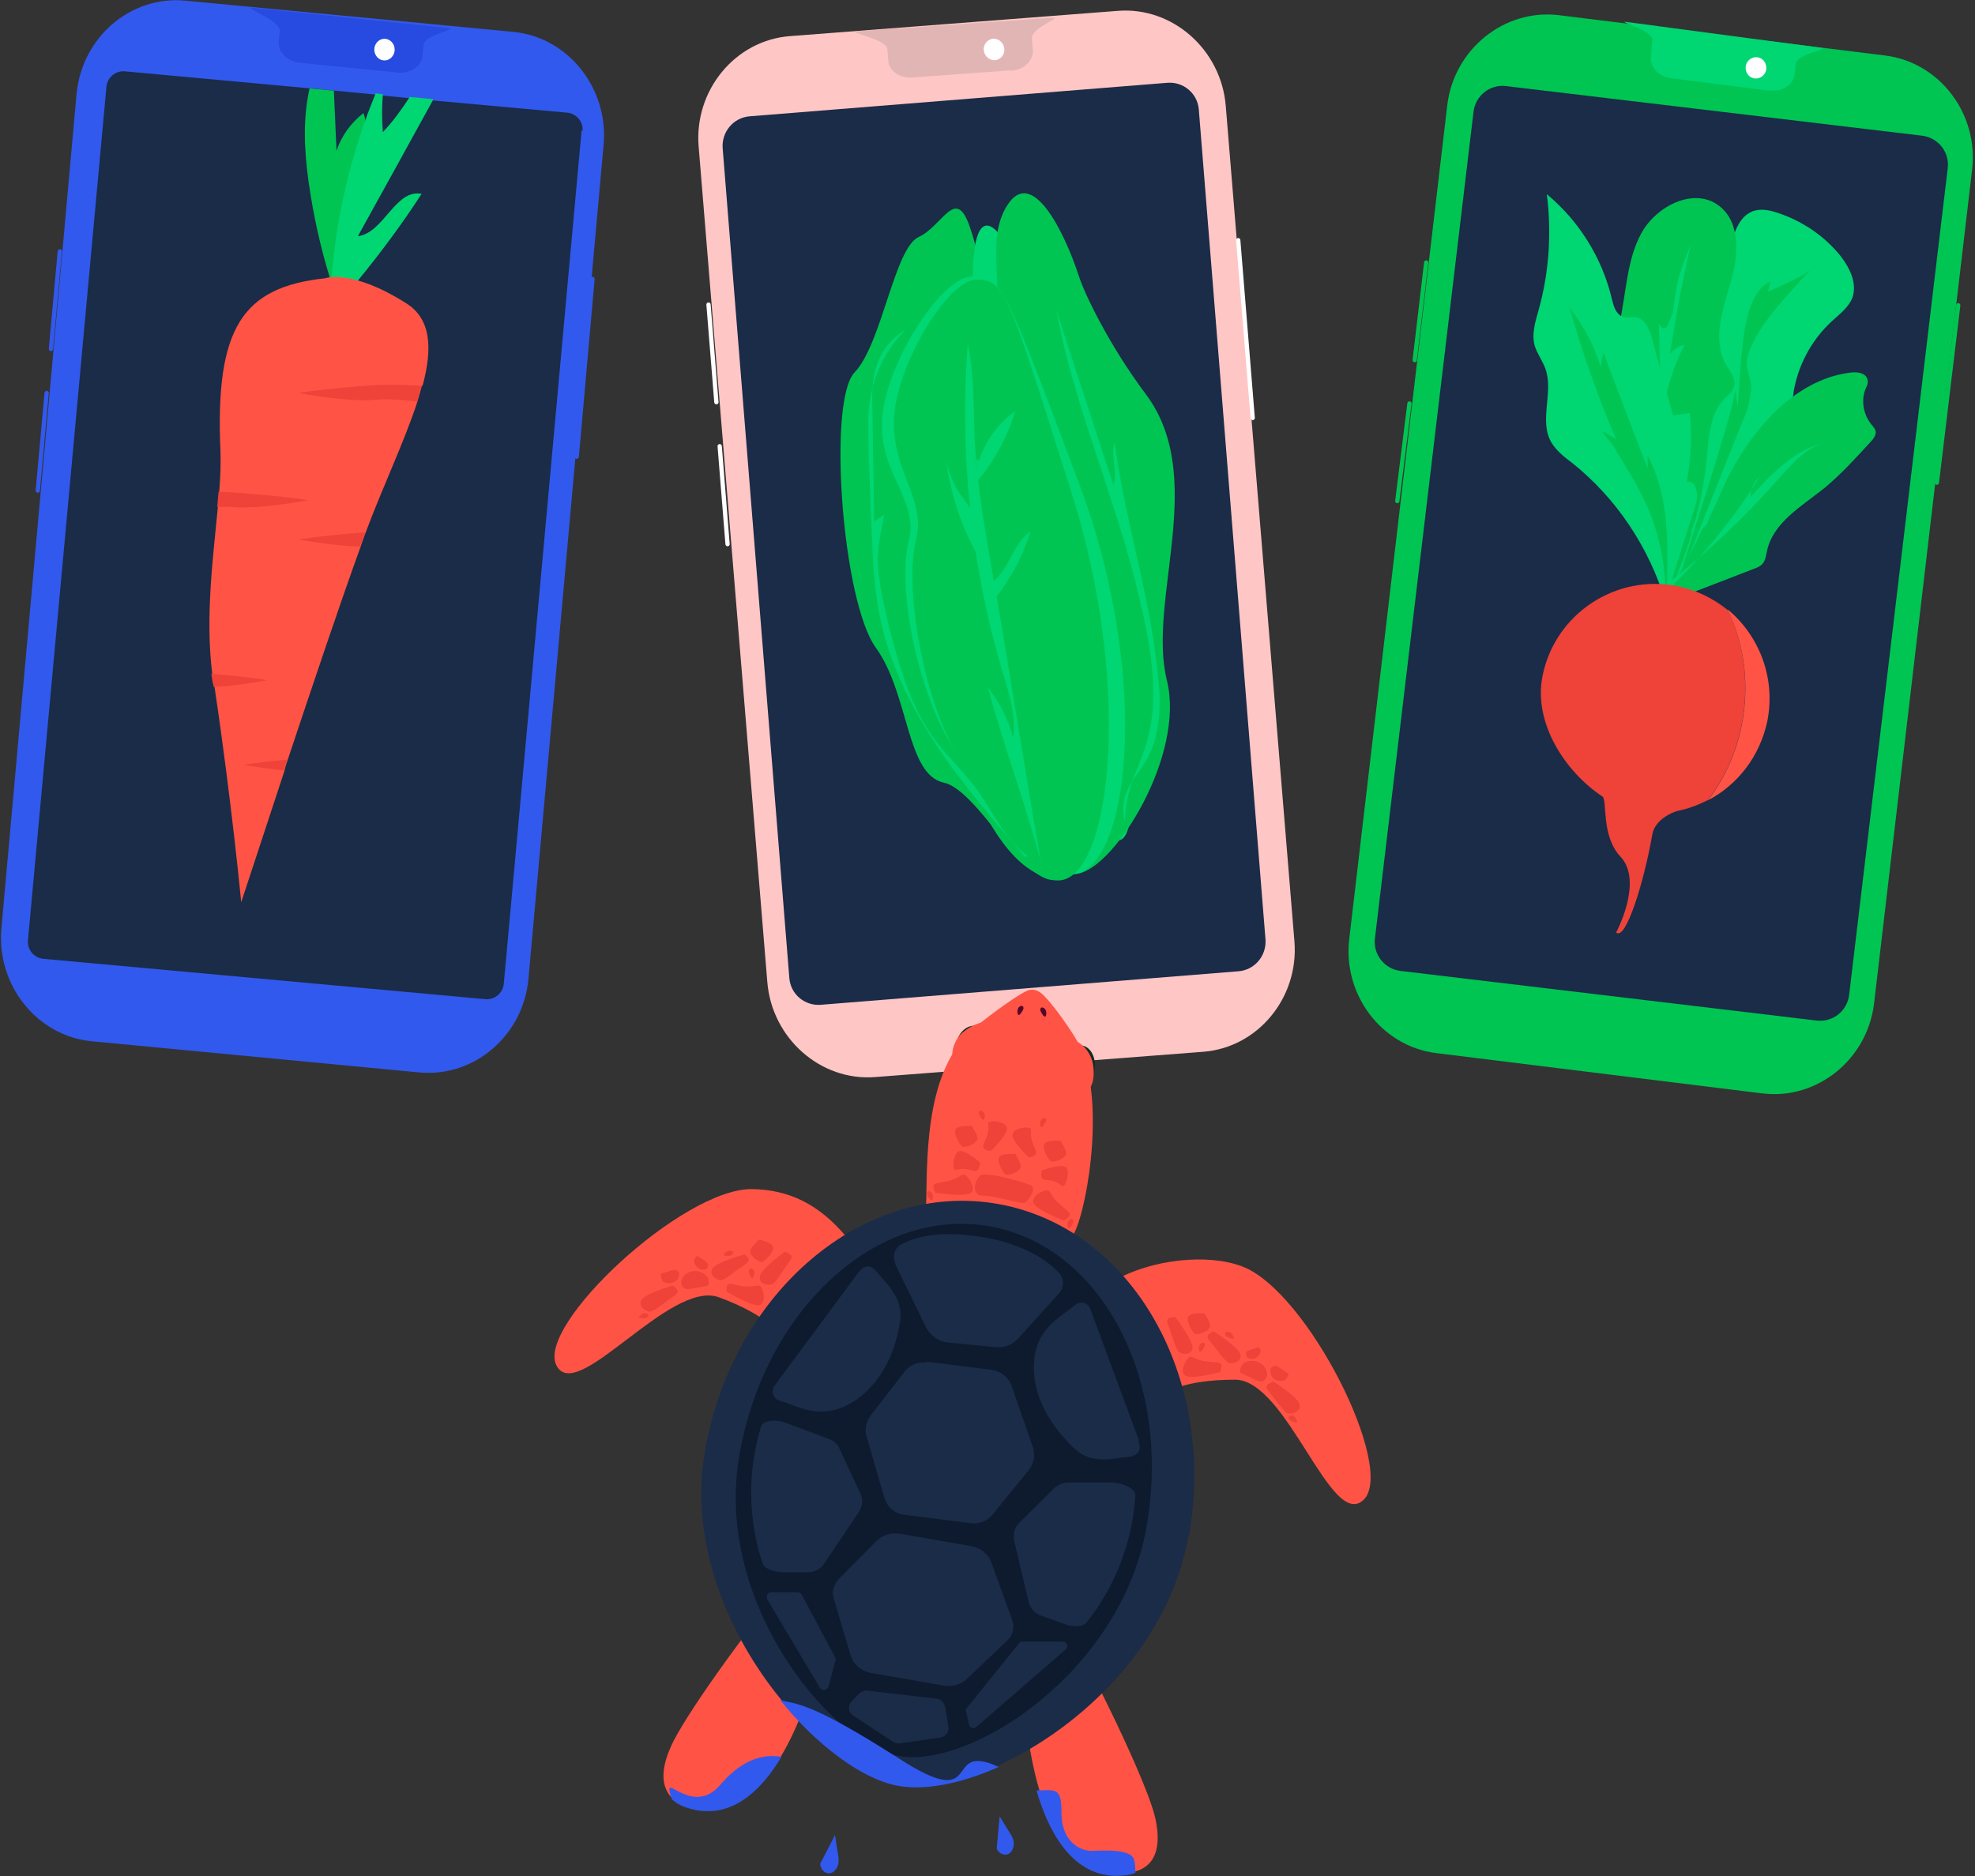 <?xml version="1.0" encoding="UTF-8"?>
<svg id="Layer_1" data-name="Layer 1" xmlns="http://www.w3.org/2000/svg" version="1.1" viewBox="0 0 601 571">
  <rect x="0" y="0" width="601" height="571" fill="#333333" stroke="none"/>
  <defs>
    <style>
      .cls-1 {
        fill: #1a2c47;
      }

      .cls-1, .cls-2, .cls-3, .cls-4, .cls-5, .cls-6, .cls-7, .cls-8, .cls-9, .cls-10, .cls-11, .cls-12, .cls-13 {
        stroke-width: 0px;
      }

      .cls-2 {
        fill: #ff5445;
      }

      .cls-3 {
        fill: #ef4239;
      }

      .cls-4 {
        fill: #3259ed;
      }

      .cls-5 {
        fill: #00c552;
      }

      .cls-14 {
        stroke: #3259ed;
      }

      .cls-14, .cls-15, .cls-16 {
        fill: none;
        stroke-linecap: round;
        stroke-miterlimit: 10;
        stroke-width: 1.3px;
      }

      .cls-6 {
        fill: #560628;
      }

      .cls-7 {
        fill: #0e1a2d;
      }

      .cls-15 {
        stroke: #00c552;
      }

      .cls-8 {
        fill: #102c25;
      }

      .cls-9 {
        fill: #e2b5b5;
      }

      .cls-16 {
        stroke: #fff;
      }

      .cls-10 {
        fill: #fff;
      }

      .cls-11 {
        fill: #00d672;
      }

      .cls-12 {
        fill: #274ae0;
      }

      .cls-13 {
        fill: #ffc6c6;
      }
    </style>
  </defs>
  <path class="cls-4" d="M127.7,326.4l-99.8-9.5c-16.6-1.6-28.9-17-27.5-34.1L23.3,28.6C24.9,11.4,39.7-1.4,56.4.2l99.8,9.5c16.6,1.6,28.9,17,27.5,34.1l-22.9,254.2c-1.6,17.1-16.4,29.9-33.1,28.4Z"/>
  <path class="cls-14" d="M180.3,84.9l-4.8,54.1"/>
  <path class="cls-14" d="M18.2,76.5l-2.7,29.7"/>
  <path class="cls-14" d="M14.2,119.6l-2.7,29.7"/>
  <path class="cls-12" d="M121.2,22.1l-30-3c-3.8-.4-6.7-3.3-6.4-6.4l.3-3.4c.3-3.1-11.8-7.3-8-6.9l59,6.1c3.8.4-6.9,2-7.2,5.1l-.3,3.4c-.3,3.1-3.7,5.4-7.5,5.1Z"/>
  <path class="cls-10" d="M117,18.4c1.7,0,3.1-1.5,3.1-3.3s-1.4-3.3-3.1-3.3-3.1,1.5-3.1,3.3,1.4,3.3,3.1,3.3Z"/>
  <path class="cls-13" d="M366.2,320.1l-99.9,7.7c-16.6,1.3-31.4-11.8-32.8-28.9l-20.9-254.3c-1.4-17.1,11.1-32.3,27.7-33.6l99.9-7.7c16.6-1.3,31.4,11.8,32.8,28.9l20.9,254.3c1.4,17.1-11.1,32.3-27.7,33.6Z"/>
  <path class="cls-16" d="M376.8,73.1l4.4,54.1"/>
  <path class="cls-16" d="M215.6,92.7l2.4,29.7"/>
  <path class="cls-16" d="M219,135.8l2.4,29.8"/>
  <path class="cls-9" d="M307.7,21.4l-30.1,2.2c-3.8.3-7.2-2.1-7.3-5.2l-.3-3.5c-.3-3.1-12.8-5.1-9-5.4l59.1-4.1c3.8-.3-6.4,3-6.1,6.3l.3,3.5c.3,3.1-2.6,6-6.4,6.3h-.1Z"/>
  <path class="cls-10" d="M303,18.3c1.7-.3,2.9-1.9,2.6-3.7-.3-1.8-1.9-3-3.6-2.8-1.7.3-2.9,1.9-2.6,3.7.3,1.8,1.9,3,3.6,2.8Z"/>
  <path class="cls-5" d="M536.5,332.8l-99.5-12.3c-16.6-2.1-28.5-17.8-26.4-34.9l29.8-253.5c2-17.1,17.3-29.4,33.8-27.5l99.5,12.3c16.6,2.1,28.5,17.8,26.4,34.9l-29.8,253.5c-2,17.1-17.3,29.4-33.7,27.5Z"/>
  <path class="cls-15" d="M595.9,92.9l-6.5,54"/>
  <path class="cls-15" d="M434,79.9l-3.5,29.7"/>
  <path class="cls-15" d="M428.9,122.8l-3.7,29.7"/>
  <path class="cls-11" d="M538.3,27.6l-29.8-3.8c-3.8-.5-6.5-3.4-6.1-6.5l.4-5c.4-3.1-11.6-6.1-7.7-5.6l58.7,7.8c3.8.5-6.9,1.7-7.3,4.8l-.4,3.4c-.4,3.1-3.8,5.4-7.6,4.8h-.1Z"/>
  <path class="cls-10" d="M537.5,20.7c0-1.8-1.3-3.3-3.1-3.3-1.7,0-3.2,1.4-3.2,3.2,0,1.8,1.3,3.3,3.1,3.3,1.7,0,3.2-1.4,3.2-3.2Z"/>
  <path class="cls-1" d="M355.2,25.2l-127.1,10.2c-4.9.4-8.5,4.7-8.2,9.6l20.3,252.7c.4,4.9,4.7,8.5,9.6,8.1l127.1-10.2c4.9-.4,8.5-4.7,8.2-9.6l-20.3-252.7c-.4-4.9-4.7-8.5-9.6-8.1Z"/>
  <path class="cls-1" d="M177,39.5l-23.7,260c-.3,2.7-2.7,4.8-5.5,4.6l-134.7-12.3c-2.7-.3-4.8-2.7-4.6-5.5L32.4,26.3c.3-2.7,2.7-4.8,5.5-4.6l56.5,5.2,7.5.7,12.6,1.2,2.1.3,8.2.8,7.2.7,40.7,3.7c2.7.3,4.8,2.7,4.6,5.5h-.1Z"/>
  <path class="cls-1" d="M584.9,41.3l-126.6-15.1c-4.9-.6-9.3,2.9-9.9,7.8l-30,251.6c-.6,4.9,2.9,9.3,7.8,9.9l126.6,15.1c4.9.6,9.3-2.9,9.9-7.8l30-251.6c.6-4.9-2.9-9.3-7.8-9.9Z"/>
  <path class="cls-11" d="M505.2,196.8c6.8-40.3,14-80.5,21.3-120.7.9-4.7,2.5-10.3,7.1-11.9,2.2-.7,4.6-.3,6.8.4,7.6,2.4,14.5,6.9,19.6,13.2,2.9,3.7,5.2,8.4,3.7,12.8-1.2,3-3.9,5-6.3,7.2-6.4,5.9-10.7,14.1-11.8,22.9-.7,5.4-.4,11.2-3.8,15.3-2.7,3.1-7.2,4.3-9.7,7.6-4.2,5.4-1.4,13.9-5.1,19.6-2.2,3.5-6.4,5.2-9.9,7.5-8.2,5.4-13.2,15.3-12.8,25.1"/>
  <path class="cls-5" d="M507.9,179.8c8.2-12.6,13.2-26.9,20.9-39.9,7.7-12.8,19.5-24.7,34.3-26.5,2.1-.3,4.8.1,5.2,2.2.3,1-.3,2.1-.7,3-1.3,3.5-.5,7.6,1.8,10.5.7.8,1.4,1.6,1.4,2.5s-.7,2-1.4,2.7c-4.6,5-9,9.9-14.3,14.3-6.9,5.5-15.6,10.5-17.4,19.1-.3,1.3-.4,2.7-1.3,3.8-.7.9-1.8,1.3-2.9,1.7-8.9,3.4-17.8,6.9-26.7,10.3"/>
  <path class="cls-5" d="M506.3,190c.3-18.3-3.4-36.7-10.6-53.6-1-2.6-2.2-5.6-.8-8,.5-.8,1.3-1.4,1.7-2.4,1.3-2.9-2.1-5.5-3.9-8.1-3.8-5.4-1.4-12.7,0-19,2.2-9.4,2.2-19.5,6.7-27.8,4.6-8.5,16.2-14.3,23.8-8.4,6.7,5.2,5.8,15.6,3.3,23.7-2.4,8.1-5.5,17.4-1.2,24.7,1.2,2.1,3,4.2,2.4,6.5-.4,1.6-1.8,2.6-3,3.8-4.6,4.7-4.7,12.2-5.4,18.7-1.8,19.5-9.8,37.8-17.7,55.7"/>
  <path class="cls-11" d="M506.2,177.1c.9-26.5-1-52.2-1.4-78.7,2.6,5.4,4.3-5.2,4.2-2.7,1.3-10.6,1.6-11.4,5.5-21.3-2.5,11-4.6,22.1-6.3,33.3,1-1.4,2.7-2.4,4.4-2.7-5.1,9.8-7.5,20.9-6.9,31.9"/>
  <path class="cls-5" d="M500.7,185.7c0-.3-.1-.5-.3-.8-.7,2-1.3,3.9-2.1,5.9l2.2-5.1h.1Z"/>
  <path class="cls-11" d="M506.9,183.4c-5-16.7-15-31.8-28.6-42.6-2.4-1.8-4.8-3.7-6.3-6.3-3.7-6.5.8-15.2-1.7-22.2-.9-2.5-2.5-4.6-3.3-7.1-1-3.7.3-7.6,1.3-11.2,3.1-11.2,3.9-23.3,2.4-34.9,9.8,8.1,16.9,19.5,19.8,31.9.5,2.1,1.2,4.6,3.3,5.4,1.3.4,2.6,0,3.9.1,3,.5,4.3,3.9,5.1,6.8,2.1,7.7,4.2,15.4,6.3,23.1,1.7-.3,3.4-.4,5.1-.7.7,6.9.4,14-.9,20.9,3-.7,3.7,4.2,2.7,7.1-3.7,11.6-7.5,23.3-11.1,34.9"/>
  <path class="cls-5" d="M507.3,177.9c.3-13.3.4-27.5-5.9-39.2v3.9c-4.6-11.8-9-23.5-13.5-35.3-.3,1.4-.5,3-.8,4.4-2-6.5-5.2-12.6-9.4-17.9,3.8,13.5,8.5,26.8,14,39.7.1.4-3.5-2.2-3.9-2.1-.4.1,3,3.9,3.1,4.3,7.7,12.9,14.7,22,16,43.5"/>
  <path class="cls-11" d="M519.6,158.8c5.2-10.9,9.9-22,13.9-33.3,3.9-11.4,3.9-11.2,5.2-17,1.3-5.8.4-12-1.2-18-1.6-6-4.2-1.3-3.5,1,1.4,5.9,2.4,11.4.9,17.3-1.4,5.9-3.3,11-5.1,16.3-3.8,10.9-8.2,21.4-13.3,31.9-5.1,10.5,2.1,4.1,3.3,1.8h-.1Z"/>
  <path class="cls-5" d="M510.3,178.4c2.5-9,16.4-50.5,17.8-59.6.1,1,.4,3.7.7,4.7,1.3-13.9.8-33.7,9.9-37.8-.3,1-.4,2.1-.7,3.1,2.2-1,11.5-5,13-6.8-6.3,7.1-17.9,18.4-19.4,27.8-.4,2.6,1.8,6.7,1.2,9.3-.5,2.2-.5,4.3-1.4,6.4-3.3,7.7-17.9,45.2-21.2,53"/>
  <path class="cls-11" d="M507.7,179.4c10.7-10.3,20.1-22,28-34.6-1.8,1.6-3,3.9-3,6.4,6.5-7.1,13.6-14.5,22.9-16.6-6.1,1.6-10.5,6.8-14.7,11.5-9.8,11.1-20.5,21.3-32.2,30.5"/>
  <path class="cls-3" d="M525.8,185.7c-4.3-3.5-9.5-6.1-15.3-7.3-18.8-3.8-37.3,8.4-41.1,27.3-2.9,14.3,6.9,29.2,18.2,36.7,1.6,1-.5,11.9,5.5,18.3,7.1,7.5-1.3,23.1-1.3,23.1,2.9,2.7,8.5-15.4,11-29.8.8-4.7,6.4-6.9,7.7-7.2,3.3-.7,6.3-1.8,9.2-3.3,12.6-16.3,14.9-39.5,6.1-57.9Z"/>
  <path class="cls-2" d="M525.8,185.7c8.9,18.4,6.5,41.6-6.1,57.9,9-4.7,15.8-13.3,18.1-24.1,2.6-13.1-2.4-25.9-11.9-33.9Z"/>
  <path class="cls-8" d="M328.9,330.2c2.4,0,4.3-2.7,4.3-6s-1.9-6-4.3-6-4.3,2.7-4.3,6,1.9,6,4.3,6Z"/>
  <path class="cls-8" d="M299.4,319.4c1.3-2.8.7-5.9-1.5-6.9-2.2-1-5,.4-6.3,3.2-1.3,2.8-.7,5.9,1.5,6.9,2.2,1,5-.4,6.3-3.2Z"/>
  <path class="cls-2" d="M281.8,368.6c.4-14.3-.8-40.8,13.1-54.3,3.4-3.3,14.1-11.2,17.5-12.7,1.4-.7,3-.4,4.2.5,3,2.1,10.6,13.1,12.2,16.6,8,18.4,1.3,52.8-2.6,57.7l-44.5-7.8h.1Z"/>
  <path class="cls-2" d="M257.6,376.5c-8.4-10.1-17.7-14.5-28.9-14.6-21.1-.1-65.5,41.4-59.4,53.6,6.1,12.3,34.4-26.1,49.4-20.7,15,5.5,18.3,11.1,18.3,11.1l20.5-29.5h0Z"/>
  <path class="cls-2" d="M339,389.8c11.2-6.5,28.4-8.4,38.9-4.4,19.9,7.3,47.1,61.7,37,71.1-9.9,9.4-23.2-36.6-39.1-36.6s-21.1,4.1-21.1,4.1l-15.7-34h0Z"/>
  <path class="cls-2" d="M245.7,516.8c-.8,2-3.3,9.7-7.8,17.3-5.5,9.3-13.9,18.3-25.5,16.5-3.8-.7-6.4-1.8-8-3.5-4.1-4.2-2.4-10.7-.3-15.4,3.8-8.9,22.8-35.2,33.9-48.4,0,0,9.4,29.4,7.7,33.6Z"/>
  <path class="cls-2" d="M346.2,569.3c-1.7.7-3.8.9-6.3.9-13.7-.4-20.5-14.6-23.8-26-1.8-6.3-2.6-11.5-2.9-13.2-.9-4.4,13.7-31.6,13.7-31.6,8.5,15,22.4,44.2,24.6,53.7,1.3,5.8,1.8,13.6-5.2,16.2h-.1Z"/>
  <path class="cls-1" d="M361.6,467.6c-5.8,33.2-33,58.4-57.8,69.7-11.6,5.2-22.9,7.3-31.1,5.6-10.3-2.1-23.8-11.8-35.3-26-15.7-19.3-27.7-47.1-22.9-75.2,8.5-48.6,48.4-82.4,89.1-75.3,40.7,7.2,66.7,52.4,58.2,101.1h-.1Z"/>
  <path class="cls-7" d="M348.9,464.6c-7.7,44.5-54.2,74.3-76,69.7-20.5-4.3-55.7-46.9-47.9-91.4,7.7-44.5,41.9-75.7,76-69.7,34.3,6,55.7,46.9,47.9,91.4Z"/>
  <path class="cls-1" d="M272.5,384.6c-1-2.2-.3-5,2-6,5.1-2.6,13.1-4.4,27.2-1.6,11.2,2.4,17.5,7.1,20.5,10.3,1.7,1.8,1.7,4.6,0,6.4l-12.3,13.6c-1.8,2-4.3,3-7.1,2.7l-14.3-1.4c-2.9-.3-5.4-2.1-6.7-4.6l-9.5-19.5h.1Z"/>
  <path class="cls-1" d="M261.1,387.4l-25.4,34.3c-1.2,1.7-.4,4.1,1.6,4.6,5.5,1.6,11.8,5.9,20.8,1.2,8-4.2,13.9-13.1,15.8-25.2,1.2-7.2-4.4-11.9-6.9-15-2.5-3.1-4.4-1.8-5.9.1h0Z"/>
  <path class="cls-1" d="M346.6,438.4l-14.8-40c-.7-2-3.1-2.6-4.7-1.2-4.3,3.7-11.4,6.7-12.4,16.7-.9,9,3.4,18.7,12.4,27.1,5.4,5,12.4,2.7,16.2,2.4,3.8-.4,3.9-2.7,3.1-5h.1Z"/>
  <path class="cls-1" d="M281.9,414.4l19.9,2.5c2.7.4,5.1,2.2,6,4.8l6.5,18.7c.8,2.4.4,5.1-1.3,7.1l-11,13.5c-1.6,2-4.1,2.9-6.5,2.6l-20.4-2.6c-2.9-.4-5.2-2.4-6-5.2l-5.4-18.6c-.7-2.2-.1-4.7,1.3-6.5l10.3-13.3c1.6-2,4.1-3.1,6.7-2.7h-.1Z"/>
  <path class="cls-1" d="M274,466.8l21.3,3.7c3,.5,5.4,2.4,6.3,4.8l6.4,17.7c.8,2.2.3,4.7-1.6,6.4l-12.2,11.6c-1.8,1.7-4.4,2.5-7.1,2l-21.8-3.8c-3.1-.5-5.6-2.6-6.4-5.2l-5.2-17.5c-.7-2.1,0-4.3,1.6-6l11.5-11.6c1.7-1.7,4.4-2.6,7.2-2.1h0Z"/>
  <path class="cls-1" d="M238.8,432.9l13.6,5.1c1.4.5,2.6,1.6,3.1,3l6.3,13.5c.9,1.8.7,3.9-.4,5.6l-10.6,15.8c-1,1.6-2.9,2.6-4.7,2.6h-7.6c-2.1,0-5.8-.7-6.4-2.7-2.2-6.1-6.4-22.4-.5-41.7.7-2.1,5.2-2,7.2-1.2Z"/>
  <path class="cls-1" d="M339.4,451.2h-14.5c-1.4,0-2.9.7-4.1,1.7l-10.6,10.5c-1.4,1.4-2,3.5-1.6,5.5l4.4,18.6c.4,1.8,1.8,3.4,3.5,4.1l7.2,2.6c2,.8,5.6,1.3,6.9-.4,4.2-5.1,13.7-18.8,14.9-38.8,0-2.1-4.2-3.7-6.3-3.7Z"/>
  <path class="cls-1" d="M235,484.6h7.7c.5,0,1,.3,1.3.8l10.2,19.1c.1.3.3.7,0,1l-2.1,7.8c-.4,1.2-2,1.4-2.6.4l-16-26.9c-.5-.9,0-2.2,1.2-2.2h.3Z"/>
  <path class="cls-1" d="M259.2,517.7l2.4-2.4c.7-.5,1.4-.9,2.2-.8l21.3,2.5c1.3.1,2.2,1.2,2.5,2.4l1,6.1c.3,1.6-.8,3-2.4,3.3l-12.3,1.8c-.7,0-1.4,0-2-.4l-12.3-8.1c-1.6-1-1.7-3.1-.4-4.4h-.1Z"/>
  <path class="cls-1" d="M323.5,499.6h-12.4c-.4,0-.8.1-1,.5l-15.8,19.6c-.3.3-.4.8-.3,1.2l.9,4.1c.3.9,1.4,1.3,2.1.7l27.3-23.7c.9-.8.4-2.4-.9-2.4h.1Z"/>
  <path class="cls-3" d="M298.3,338c-.7.4-.5,1,0,1.8.5.8,1.3,1.8,1.4,0,0-1.8-1.4-1.8-1.4-1.8Z"/>
  <path class="cls-6" d="M317,306.6c-.7.4-.5,1,0,1.8.5.8,1.3,1.8,1.4,0,0-1.8-1.4-1.8-1.4-1.8Z"/>
  <path class="cls-3" d="M282.5,362.5c-.7.4-.5,1,0,1.8.5.8,1.3,1.8,1.4,0,0-1.8-1.4-1.8-1.4-1.8Z"/>
  <path class="cls-3" d="M317.9,340.2c.7.4.5,1,0,1.8-.5.8-1.3,1.8-1.4,0,0-1.8,1.4-1.8,1.4-1.8Z"/>
  <path class="cls-6" d="M311,306.1c.7.4.5,1,0,1.8-.5.8-1.3,1.8-1.4,0,0-1.8,1.4-1.8,1.4-1.8Z"/>
  <path class="cls-3" d="M366.2,408.6c.7.4.5,1,0,1.8-.5.8-1.3,1.8-1.4,0,0-1.8,1.4-1.8,1.4-1.8Z"/>
  <path class="cls-3" d="M372.9,405.5c-.3.7,0,1.2,1,1.6,1,.4,2.1.8,1.2-.8-.9-1.6-2.2-.8-2.2-.8Z"/>
  <path class="cls-3" d="M392.2,431c-.3.7,0,1.2,1,1.6,1,.4,2.1.8,1.2-.8-.9-1.6-2.2-.8-2.2-.8Z"/>
  <path class="cls-3" d="M228.6,386c-.7.1-.9.9-.5,1.8.4.9.8,2.1,1.3.4.7-1.7-.8-2.2-.8-2.2Z"/>
  <path class="cls-3" d="M223.1,381c0,.7-.4,1.2-1.4,1.2s-2.2.1-.9-1c1.3-1.2,2.4-.1,2.4-.1Z"/>
  <path class="cls-3" d="M197.3,400c0,.7-.4,1.2-1.4,1.2s-2.2.1-.9-1c1.3-1.2,2.4-.1,2.4-.1Z"/>
  <path class="cls-3" d="M326.2,371c.7.4.5,1,0,1.8-.5.8-1.3,1.8-1.4,0,0-1.8,1.4-1.8,1.4-1.8Z"/>
  <path class="cls-3" d="M284.6,363s9,1.4,10.9,0c1.7-1.4-1-5.2-2-5.5-.9-.3-1.7,1.2-5.2,2-3.7.8-5.1.3-3.7,3.5Z"/>
  <path class="cls-3" d="M371.3,417.6s-8.9,2.4-10.7,1c-1.8-1.3.5-5.2,1.4-5.6.9-.4,1.7,1,5.4,1.4,3.7.4,5.1-.3,3.9,3.1Z"/>
  <path class="cls-3" d="M298.2,353.8s-4.7-4.2-6.5-3.4c-1.7.8-1.8,5-1.3,5.5.5.5,1.6-.5,4.1,0,2.5.5,3.1,1.4,3.8-2h0Z"/>
  <path class="cls-3" d="M317.1,356.2s5.9-2.2,7.3-.9c1.3,1.3,0,5.2-.7,5.6-.7.4-1.2-1-3.8-1.6-2.5-.4-3.4.1-2.9-3.1Z"/>
  <path class="cls-3" d="M366.6,399.7s-4.6-.4-5.1,1.2c-.5,1.6,1.7,5,2.2,5.1.5.1,2.1,0,3.7-1.2,1.6-1.2.7-2.2-.8-5.1Z"/>
  <path class="cls-3" d="M309,351.2s-4.6-.4-5.1,1.2c-.5,1.6,1.7,5,2.2,5.1.5.1,2.1,0,3.7-1.2,1.6-1.2.7-2.2-.8-5.1Z"/>
  <path class="cls-3" d="M295.8,342.7s-4.6-.4-5.1,1.2c-.5,1.7,1.7,5,2.2,5.1.5.1,2.1,0,3.7-1.2,1.6-1.2.7-2.2-.8-5.1Z"/>
  <path class="cls-3" d="M322.8,347.2s-4.6-.4-5.1,1.2c-.5,1.7,1.7,5,2.2,5.1.5.1,2.1,0,3.7-1.2,1.6-1.2.7-2.2-.8-5.1Z"/>
  <path class="cls-3" d="M357.7,400.9s5.6,7.3,5.2,9.5c-.4,2.2-3.5,1.8-4.2,1-.7-.8-1.2-2.2-2.4-5.8s-2.2-4.6,1.3-4.8Z"/>
  <path class="cls-3" d="M387.4,420.4s7.8,4.8,8.1,7.2c.4,2.2-2.7,2.9-3.7,2.5-.9-.4-1.8-1.7-4.1-4.6-2.2-3-3.7-3.5-.4-5h0Z"/>
  <path class="cls-3" d="M369.3,405.2s7.8,4.8,8.2,7.1c.4,2.2-2.6,2.9-3.5,2.5-.9-.4-2-1.7-4.2-4.6s-3.7-3.5-.5-5Z"/>
  <path class="cls-3" d="M323.9,371.5s-8.6-3.1-9.4-5.4c-.8-2.2,3.4-4.1,4.4-3.8,1,.3.8,1.8,3.7,4.3,2.7,2.5,4.3,2.7,1.4,4.8h-.1Z"/>
  <path class="cls-3" d="M313.1,352.3s-5.4-5.1-5-7.1c.4-2,4.7-2.4,5.4-1.8s-.3,1.8.8,4.6c1,2.7,2.1,3.5-1.2,4.3Z"/>
  <path class="cls-3" d="M301.4,350.4s5.4-5.1,5-7.1c-.4-2-4.7-2.4-5.4-1.8-.7.5.3,1.8-.8,4.6-1,2.7-2.1,3.5,1.2,4.3Z"/>
  <path class="cls-3" d="M298.6,357.6c2-1,14.5,2.6,15.4,3.3,1.4,1-1.2,4.8-2.2,5.2-1,.4-8.9-2.2-12.7-2.2s-2.5-5.2-.5-6.3Z"/>
  <path class="cls-3" d="M378.4,414.9c2.1-1.4,5.4-.8,6.7,1.6.4.7.7,1.6.4,2.4-.3.8-.9,1.4-1.7,1.6-.7,0-1.2-.3-1.7-.5-1.3-.7-2.6-1.3-3.9-1.8-.3-.1-.7-.3-.8-.7-.3-.5.5-2.2,1-2.5Z"/>
  <path class="cls-3" d="M391,420c-1.6.8-3.8,0-4.3-1.8-.1-.5-.3-1.2,0-1.7.3-.5.8-.9,1.3-.9s.8.3,1.2.5c.8.5,1.7,1.2,2.5,1.7.1,0,.4.3.4.5,0,.4-.7,1.4-1,1.6"/>
  <path class="cls-3" d="M383.6,411.4c-.3,1.4-1.8,2.5-3.3,2.1-.4,0-.9-.4-1-.8s-.3-.9,0-1.3c.3-.3.5-.4.9-.5.8-.3,1.6-.5,2.4-.8h.5c.3,0,.7,1.2.5,1.4"/>
  <path class="cls-3" d="M221.1,393.1s7.8,4.7,10.1,4.1c2.2-.8,1-5.2.1-5.8-.9-.5-2,.5-5.6,0-3.7-.7-4.8-1.7-4.6,1.8h0Z"/>
  <path class="cls-3" d="M230.7,377.2s4.6.9,4.6,2.6-3,4.3-3.5,4.3-2.1-.7-3.1-2.1c-1-1.4,0-2.4,2.2-4.7h-.1Z"/>
  <path class="cls-3" d="M238.9,380.9s-7.5,5.4-7.7,7.7c-.3,2.4,2.9,2.7,3.8,2.2.9-.5,1.8-1.8,3.8-4.8,2.1-3.1,3.4-3.8.1-5h0Z"/>
  <path class="cls-3" d="M204.9,391.2s-8.9,2.5-9.8,4.6c-.9,2.1,1.8,3.5,2.7,3.4.9-.1,2.2-1,5.2-3.3,3-2.2,4.6-2.4,1.8-4.7Z"/>
  <path class="cls-3" d="M226.5,381.8s-8.9,2.4-9.8,4.4c-1,2.1,1.7,3.5,2.7,3.4,1-.1,2.2-1,5.2-3.3,3-2.2,4.6-2.4,1.8-4.7h0Z"/>
  <path class="cls-3" d="M215.1,388.5c-1.6-2.1-5-2.2-6.8-.4-.5.5-1,1.3-1,2.1s.4,1.7,1.2,2c.5.3,1.2.1,1.8,0,1.4-.3,2.9-.4,4.3-.7.3,0,.7,0,.9-.4.4-.4,0-2.4-.3-2.7"/>
  <path class="cls-3" d="M201.5,389.8c1.3,1.2,3.7.9,4.7-.5.4-.4.5-1,.5-1.6s-.5-1-1-1.2c-.4,0-.8,0-1.2.1-.9.3-2,.7-2.9.9-.3,0-.4.1-.5.4-.1.4.3,1.6.5,1.8"/>
  <path class="cls-3" d="M211.2,383.5c-.1,1.4,1.2,2.9,2.6,2.9s.9-.1,1.3-.4c.4-.3.5-.8.3-1.3-.1-.3-.4-.5-.7-.8-.7-.5-1.3-.9-2-1.4-.1,0-.3-.3-.5-.3s-.9.9-.9,1.2"/>
  <path class="cls-2" d="M330.9,331.4c2,0,2.6-6.5,1-9.8-1.7-3.8-5.4-5.8-5.8-4.2-.4,1.6,2.7,14,4.7,14Z"/>
  <path class="cls-2" d="M301,311.6c-.9-1.7-6.9.9-9.2,3.8-2.5,3.3-2.5,7.5-.9,7.1,1.6-.4,11-9.2,10.1-10.9Z"/>
  <path class="cls-4" d="M345.5,570c-1.7.7-3.8.9-6.3.9-13.7-.4-20.5-14.6-23.8-26,5.2,0,7.7-1.3,7.6,6.4-.1,9.9,6.4,12,9,12s12.2-.9,13.1,2.7c.3.9.4,2.2.4,3.9Z"/>
  <path class="cls-4" d="M237.9,534.5c-5.5,9.3-13.9,18.3-25.5,16.5-3.8-.7-6.4-1.8-8-3.5-.7-2-.9-3.4-.5-3.4,1.4-.3,8.5,6.9,15.2-.8,5.8-6.8,12-9.8,18.8-8.6h0Z"/>
  <path class="cls-4" d="M303.8,537.8c-11.6,5.2-22.9,7.3-31.1,5.6-10.3-2.1-23.8-11.8-35.3-26h.1c4.8,1.4,8.2,0,35.6,17.5,27.2,17.7,13.2-5.4,30.9,2.9h-.1Z"/>
  <path class="cls-4" d="M303.3,562.6c.5,1.2,1.8,2.1,3.1,1.8,1.3-.3,2.1-1.8,2.1-3.3s-.8-2.6-1.6-3.9c-.9-1.4-1.8-3-2.7-4.4"/>
  <path class="cls-4" d="M249.6,567.2c0,1.3.9,2.6,2.2,2.9,1.4.3,2.6-.9,3.1-2.2.5-1.3.3-2.7,0-4.2-.3-1.7-.5-3.4-.8-5.2"/>
  <path class="cls-5" d="M295,68.7c-4.3-12-8.1,0-15.4,3.4-7.5,3.4-11.2,32.6-19.6,41.3-8.2,8.8-3.7,69.6,6.5,83.7,10.2,14.1,9.2,38.6,20.7,41.1,11.5,2.5,26.8,37.4,37.5,28.1,10.6-9.3-21.8-176.1-29.7-197.6Z"/>
  <path class="cls-11" d="M340.7,255.7c7.3-1.6,4-44.7-7.2-96.4-11.3-51.6-26.3-92.2-33.6-90.6-7.3,1.6-4,44.7,7.2,96.4,11.3,51.6,26.3,92.2,33.6,90.6Z"/>
  <path class="cls-5" d="M302.1,104.4c4.1-17.3-2.6-31.4,4.6-42.2,7.3-11.1,16.9,7.5,21.6,21.8,1.7,5.4,9.3,21.2,20.4,36,19,25.4.3,62.6,6.4,87.1,5.6,22.6-15.7,56.9-27.1,58.8-11.4,2-25.9-161.6-25.9-161.6h0Z"/>
  <path class="cls-11" d="M324.7,266.1c18.7,2.5,26.4-58.3,3.8-118.6-22.8-60.4-23.4-63.7-33-63.3-9.5.4-26.3,27.2-27.1,43.8-.8,16.5,11.4,24.2,8.1,36.9-3.3,12.7,1.7,41.7,12,60.1,10.3,18.3,19.1,38.8,36.2,41.1h-.1Z"/>
  <path class="cls-5" d="M320.5,267.8c16.9,3.7,25.1-56.2,5.6-117.7-19.5-61.4-20.1-64.7-28.8-65-8.6-.3-24.3,25.5-25.2,41.8-1,16.3,9.8,24.7,6.7,37.3-3.3,12.4.8,41.6,9.8,60.5,9,19,16.6,39.7,32,43h-.1Z"/>
  <path class="cls-11" d="M316.9,262.7c-5.2-19.1-11.1-34.6-16.4-53.7,3.5,4.6,6.3,9.8,7.8,15.4.9-6.5-1.2-13.2-3.1-19.5-9.7-32.4-13.3-66.7-10.7-100.3,2,9.4,1.7,19.2,2.1,28.8.7,14.5,3.3,28.9,5.8,43.1,5.1,28.9,9.3,57.1,14.4,86"/>
  <path class="cls-11" d="M297.9,140.1c2.1-6.1,6-11.5,11.1-15-2.7,8.8-7.3,16.7-13.2,23.3,1.3-2.5,1.8-5.6,1.2-8.5"/>
  <path class="cls-11" d="M302.5,176.7c4.4-3.4,6-11.5,11.1-15-2.7,8.8-7.3,16.7-13.2,23.3,1.3-2.5,1.8-5.6,1.2-8.5"/>
  <path class="cls-11" d="M296.7,159.2c-.9-7.2-6.3-7.2-8.8-19.4,1.3,10.2,4.4,20.1,9.4,28.9-.9-3.1-.8-6.5.4-9.5"/>
  <path class="cls-11" d="M342.3,250.2c.5-14.3,6.4-17.8,8.2-31.8,1.7-13.5-1.8-28.6-5.2-42.1-7.1-27.6-18.7-54-23.9-82,5.8,17.8,11.6,35.6,17.4,53.3,1.4-3.8-1-9.2.4-12.9,2.7,20.7,9.5,42.9,12.3,63.5,1.2,8.9,2.4,18.2,0,26.7-2.9,11.2-11.8,13.6-9.2,25.2Z"/>
  <path class="cls-11" d="M311.9,260.8c-9.5-11.1-19.2-22.2-27.3-34.5-8.1-12.4-14.7-26.1-17.3-40.9-1.3-7.5-1.7-14.9-2-22.5-.4-9.4-.8-18.8-1-28.2,0-3.9-.3-7.8.3-11.8,1-8.6,5-16.7,10.9-22.4-4.3,2.2-7.6,6.7-9,11.6-1.2,4.3-1.2,8.9-1,13.5.1,11,.4,22.1.5,33.1,1-.7,2.1-1.3,3.1-2-.9,4.6-2,9.2-2,13.9s1.6,12.4,3,18.4c3.3,12.9,6.8,26.1,14.7,36.6,3.7,4.8,8.2,9,11.9,13.9,5.4,7.2,9,16.1,16.1,21.1"/>
  <path class="cls-5" d="M94.2,26.9c-2.1,9.2-1.6,19.1-.3,28.4,1.4,9.8,3.5,19.6,6.4,29l.4.4,2.2,2v-2.4c0-13.6,3.9-26.8,7.3-40,.7-2.6,1.3-5.2.9-7.8,0-.8-.3-1.4-.5-2.1-3.8,3-6.7,6.9-8.2,11.5-.3-6.1-.5-12.2-.8-18.3l-7.5-.7Z"/>
  <path class="cls-11" d="M99.9,95.5c.1-.1.3-.3.4-.5v.9l-.4-.5h0Z"/>
  <path class="cls-11" d="M114.2,28.7c-1,2.6-2.1,5.2-3,7.8-5.5,15.4-9,31.5-10.3,47.9v.4c-.3,3.4-.5,6.9-.5,10.3,2.9-3.1,5.8-6.4,8.5-9.7,6.9-8.4,13.5-17.3,19.4-26.4-8-1.6-11.4,11.8-19.4,12.9,7.7-13.9,15.3-27.7,23-41.7l-7.2-.7c-2.5,3.8-5.1,7.5-8.2,10.7-.3-3.8-.3-7.6,0-11.5l-2.1-.3h-.1Z"/>
  <path class="cls-2" d="M128.4,117.3c-.4,1.6-.9,3.3-1.4,5-3.9,12-10.6,26-15.7,39.7,0,.3-.3.5-.3.8-.4,1.2-.9,2.4-1.3,3.7-6,16.5-14.7,42.4-22.1,64.6-.4,1.2-.8,2.2-1,3.4-7.3,22.2-13.2,40.1-13.2,40.1,0,0-2.9-30.6-8.1-65.4,0-.5-.1-.9-.3-1.4-.1-.9-.3-1.8-.4-2.6-2.2-17.5.3-36,1.7-50.9.1-1.6.3-3,.4-4.6.4-4.6.5-8.6.4-12.2-1.7-37.8,6.7-50.1,31.8-52.8,0,0,8-3,24.7,7.6,7.7,4.8,8,13.9,5,25.1h-.1Z"/>
  <path class="cls-3" d="M126.9,122.2c-4.2-.5-9-.9-12.7-.5-8,.8-23.4-2.1-23.4-2.1,0,0,4.6-.8,15.4-1.8,9.2-.8,13.2-1,22.1-.4l-1.4,5h0Z"/>
  <path class="cls-3" d="M109.5,166.4c-8.1-.3-18.7-2.2-18.7-2.2,0,0,4.6-.8,15.4-1.8,1.8-.1,3.4-.3,5-.4l-1.7,4.4Z"/>
  <path class="cls-3" d="M87.4,231.1c-.4,1.2-.8,2.2-1,3.4-6.3-.7-12.2-1.7-12.2-1.7,0,0,3.9-.8,13.2-1.6h0Z"/>
  <path class="cls-3" d="M94.1,152.2s-15.4,2.9-23.4,2.1c-1.4-.1-3-.1-4.6,0,.1-1.6.3-3,.4-4.6,3.7,0,7.2.4,12.2.8,10.9.9,15.4,1.8,15.4,1.8h0Z"/>
  <path class="cls-3" d="M81.5,207s-8.8,1.7-16.5,2.1c0-.5-.1-.9-.3-1.4-.1-.9-.3-1.8-.4-2.6.5,0,1,0,1.6.1,10.9.9,15.4,1.8,15.4,1.8h.1Z"/>
</svg>